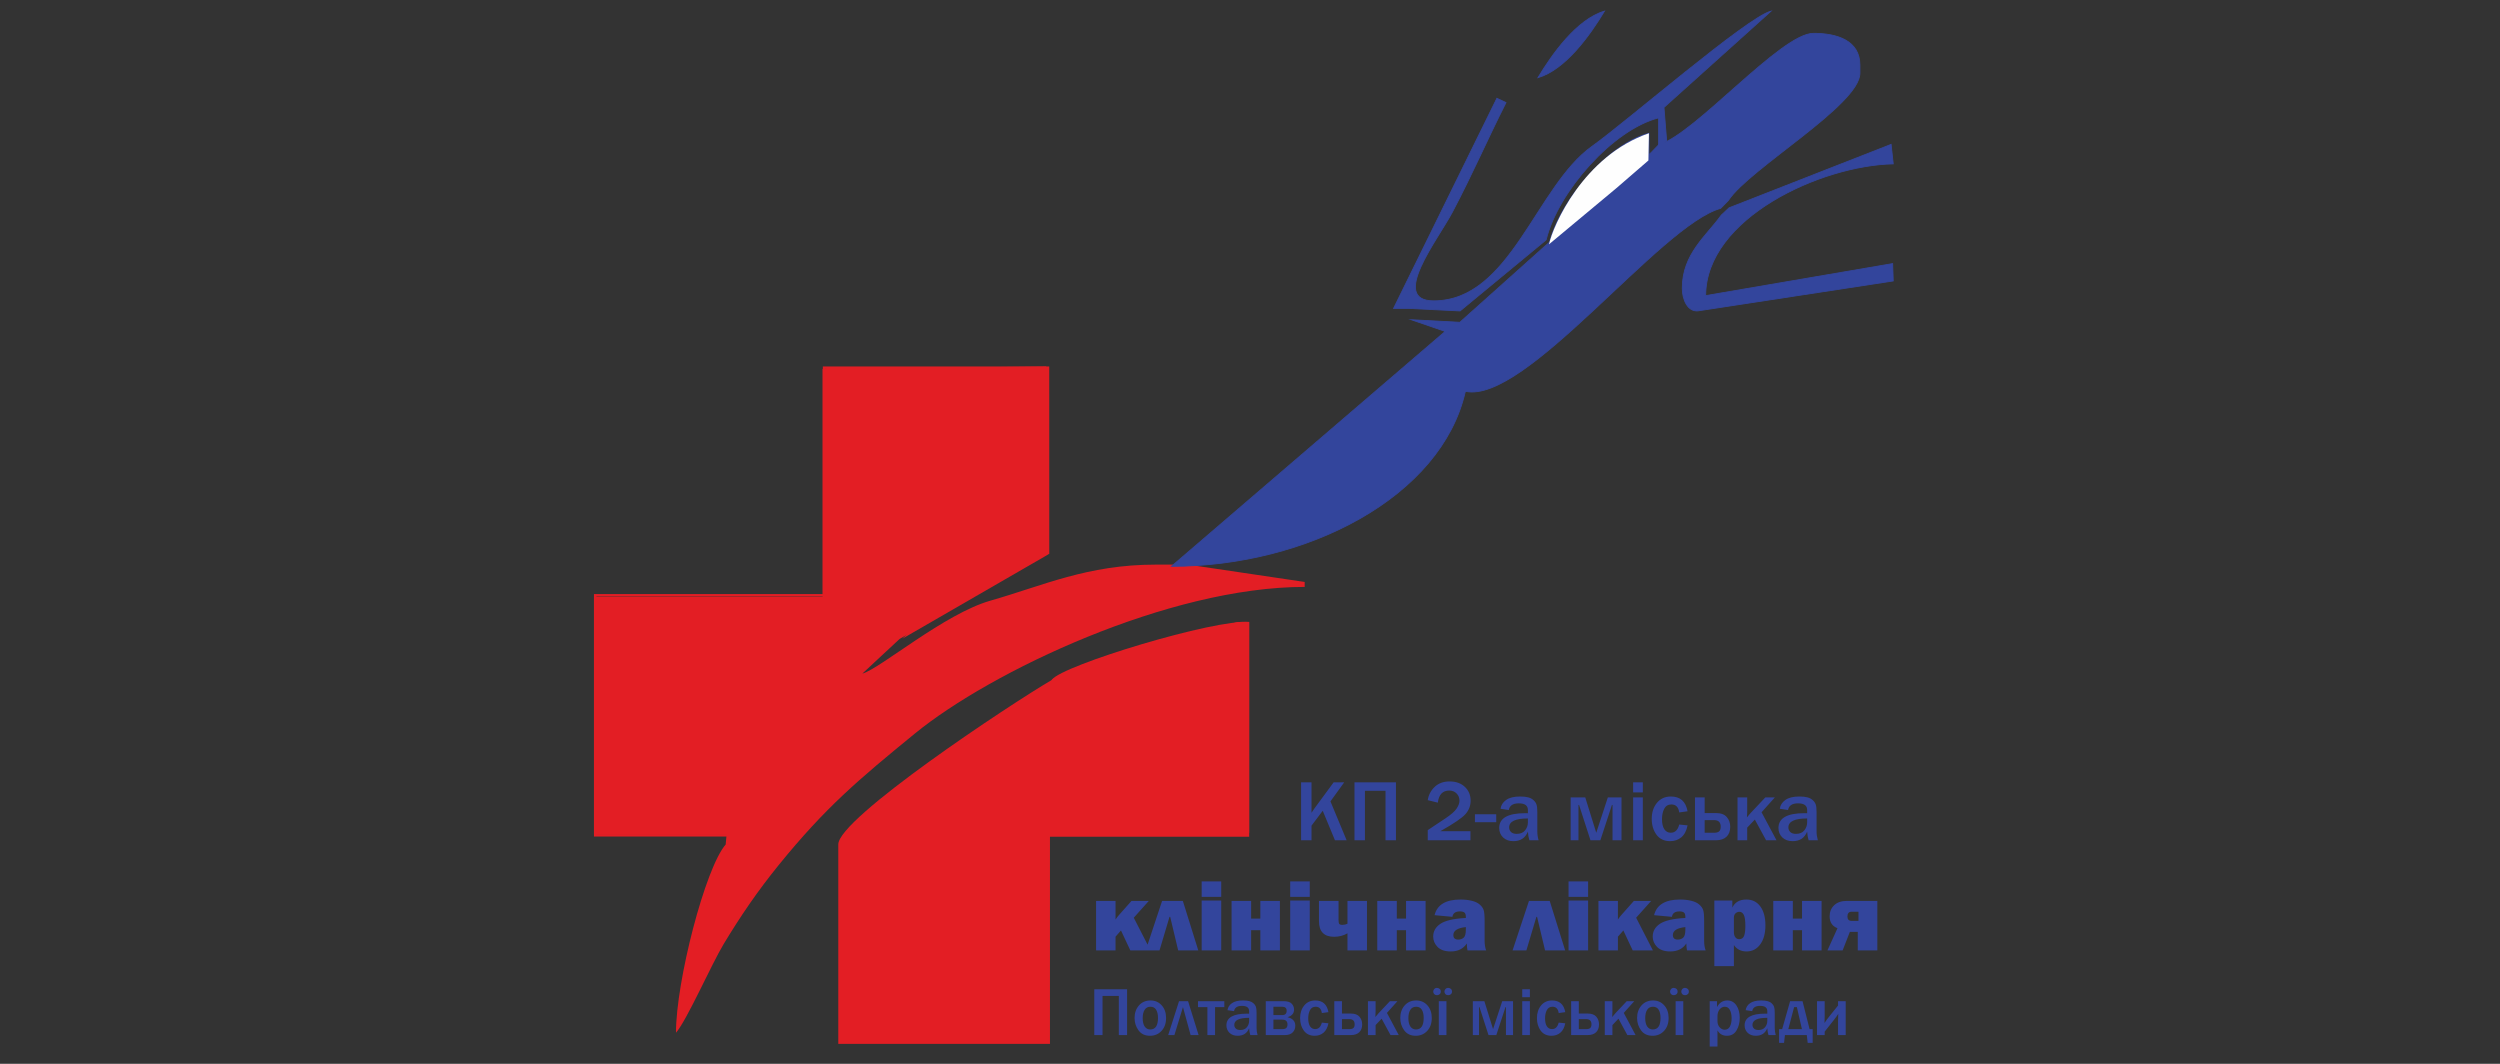 <svg width="282" height="120" viewBox="0 0 282 120" fill="none" xmlns="http://www.w3.org/2000/svg">
<rect x="0" y="0" width="282" height="120" fill="#333333" stroke="none"/>
<path fill-rule="evenodd" clip-rule="evenodd" d="M82.154 95.2L82.715 94.084H67.281V67.292H93.099V41.616L93.254 41.62L93.94 55.012C95.66 54.974 97.734 54.587 97.645 56.017L97.294 57.098L99.946 57.253L100.153 62.751L103.482 64.501C103.527 62.501 103.438 64.285 106.173 64.236L106.569 65.338V63.664L108.673 65.757L108.232 65.569L101.798 72.036L118.089 62.63L118.358 62.461L118.355 41.337H92.818V67.013H67V94.363H82.154V95.2Z" fill="#E31E24"/>
<path fill-rule="evenodd" clip-rule="evenodd" d="M118.639 76.678L118.357 93.948H140.905V79.738V78.35V93.948V72.899V70.166C137.092 69.796 119.843 75.027 118.639 76.678Z" fill="#E31E24"/>
<path fill-rule="evenodd" clip-rule="evenodd" d="M81.856 95.261C79.553 97.903 76.25 110.686 76.25 116.495C77.484 115.08 80.242 108.787 81.629 106.489C83.578 103.258 85.496 100.465 87.832 97.585C93.103 91.086 96.817 87.957 103.208 82.736C111.74 75.766 131.804 66.203 147.168 66.203V65.644L133.994 63.689H130.35C122.647 63.689 117.615 66.075 111.722 67.753C106.517 69.235 99.233 75.461 97.273 75.982L101.478 72.071L108.664 67.912L109.841 67.231L118.019 62.485C118.019 62.926 118.018 51.526 118.016 41.337L92.944 41.62L92.789 41.616V67.321H67V94.143H81.96L81.856 95.261Z" fill="#E31E24"/>
<path fill-rule="evenodd" clip-rule="evenodd" d="M138.659 70.436L136.47 72.492L134.257 79.003L135.55 85.837L133.69 84.486L132.032 90.123L125.759 83.396L119.358 76.338C119.424 76.209 119.191 76.375 118.721 76.65C113.829 79.515 94.559 92.306 94.559 95.246V117.747H118.435V94.38H140.906V70.147H140.063C139.304 70.147 139.289 70.285 138.659 70.436Z" fill="#E31E24"/>
<path fill-rule="evenodd" clip-rule="evenodd" d="M173.475 8.768C176.608 7.839 179.367 3.946 180.99 1.252C177.857 2.182 175.098 6.075 173.475 8.768Z" fill="#33459C" stroke="#33459C" stroke-width="0.095" stroke-miterlimit="22.926"/>
<path fill-rule="evenodd" clip-rule="evenodd" d="M174.727 27.558L186 18.163V15.032C181.44 16.216 175.919 22.582 174.727 27.558Z" fill="#33459C" stroke="#33459C" stroke-width="0.095" stroke-miterlimit="22.926"/>
<path fill-rule="evenodd" clip-rule="evenodd" d="M159.002 34.796L164.696 35.074L174.406 27.055C175.748 21.588 181.961 14.595 187.093 13.294V16.734L187.999 15.874L187.696 12.115L199.779 1.252C197.072 1.938 183.476 13.743 179.594 16.498C173.257 20.996 170.412 33.936 161.72 33.936C156.713 33.936 162.199 27.016 163.838 23.905C166.166 19.488 167.717 15.843 169.876 11.574L168.848 11.085L157.189 34.796H159.002Z" fill="#33459C" stroke="#33459C" stroke-width="0.095" stroke-miterlimit="22.926"/>
<path fill-rule="evenodd" clip-rule="evenodd" d="M195.046 23.438L194.165 24.263C192.491 26.604 189.758 28.634 189.758 32.519C189.758 33.761 190.352 35.182 191.534 35.067L213.558 31.693L213.491 29.732L192.402 33.344C192.402 24.639 205.353 18.655 213.558 18.484L213.317 16.284L195.046 23.438Z" fill="#33459C" stroke="#33459C" stroke-width="0.095" stroke-miterlimit="22.926"/>
<path fill-rule="evenodd" clip-rule="evenodd" d="M187.111 16.321L186.239 17.219L174.022 27.988L164.672 36.354L159.188 36.064L163.017 37.385L132.137 63.884C147.453 63.884 162.601 56.038 165.296 44.141C172.068 45.616 187.253 25.379 194.093 23.501L194.965 22.603C197.294 19.027 209.8 11.829 209.8 8.245V7.347C209.8 4.589 207.243 3.758 204.564 3.758C200.88 3.758 191.131 15.218 187.111 16.321Z" fill="#33459C" stroke="#33459C" stroke-width="0.095" stroke-miterlimit="22.926"/>
<path fill-rule="evenodd" clip-rule="evenodd" d="M174.727 27.558C175.18 25.427 178.642 17.558 186 15.032L185.941 18.1L182.328 21.224L174.727 27.558Z" fill="#FEFEFE"/>
<path d="M151.9 94.783H150.583L149.204 91.455L147.94 93.131V94.783H146.762V88.247H147.94V91.68C148.09 91.447 148.198 91.286 148.265 91.196L150.435 88.247H151.627L150.075 90.397L151.9 94.783ZM152.786 94.783V88.247H157.464V94.783H156.286V89.204H153.964V94.783H152.786ZM165.868 93.763V94.783H161.051V93.638L163.052 92.307C163.675 91.892 164.093 91.525 164.307 91.206C164.521 90.883 164.628 90.588 164.628 90.32C164.628 89.998 164.521 89.726 164.307 89.506C164.093 89.286 163.815 89.175 163.474 89.175C162.727 89.175 162.297 89.63 162.186 90.54L161.051 90.258C161.137 89.677 161.394 89.18 161.822 88.769C162.253 88.354 162.816 88.146 163.512 88.146C164.234 88.146 164.81 88.352 165.241 88.764C165.672 89.172 165.887 89.693 165.887 90.325C165.887 90.883 165.696 91.383 165.313 91.824C164.93 92.261 163.98 92.907 162.463 93.763H165.868ZM168.775 91.848V92.743H166.371V91.848H168.775ZM173.554 94.783H172.515C172.422 94.489 172.366 94.164 172.347 93.806C172.056 94.524 171.511 94.883 170.709 94.883C170.227 94.883 169.839 94.743 169.546 94.462C169.255 94.178 169.11 93.822 169.11 93.394C169.11 92.283 170.085 91.728 172.036 91.728C172.112 91.728 172.216 91.73 172.347 91.733V91.369C172.347 90.868 172.005 90.617 171.322 90.617C170.658 90.617 170.282 90.868 170.192 91.369L169.263 91.23C169.314 90.828 169.522 90.497 169.886 90.239C170.25 89.977 170.776 89.846 171.466 89.846C171.839 89.846 172.144 89.878 172.381 89.942C172.617 90.002 172.816 90.108 172.979 90.258C173.142 90.405 173.254 90.566 173.314 90.742C173.378 90.914 173.41 91.208 173.41 91.623V93.806C173.41 94.122 173.458 94.448 173.554 94.783ZM172.347 92.322C170.936 92.322 170.231 92.659 170.231 93.332C170.231 93.533 170.301 93.706 170.441 93.849C170.585 93.99 170.8 94.06 171.088 94.06C171.503 94.06 171.815 93.929 172.026 93.667C172.24 93.402 172.347 93.102 172.347 92.767V92.322ZM177.169 94.783V89.947H178.816L180.057 93.935L181.364 89.947H182.906V94.783H181.895V90.794H181.828L180.521 94.783H179.405L178.117 90.794H178.05V94.783H177.169ZM185.31 89.382H184.218V88.247H185.31V89.382ZM185.31 94.783H184.218V89.947H185.31V94.783ZM189.418 93.007L190.357 93.102C190.235 93.709 190.001 94.157 189.653 94.448C189.305 94.738 188.885 94.883 188.393 94.883C187.726 94.883 187.212 94.641 186.852 94.156C186.494 93.667 186.315 93.07 186.315 92.365C186.315 91.637 186.512 91.035 186.904 90.559C187.297 90.084 187.82 89.846 188.475 89.846C189.528 89.846 190.156 90.401 190.357 91.512L189.418 91.642C189.335 91.042 189.04 90.742 188.532 90.742C188.162 90.742 187.892 90.904 187.723 91.23C187.557 91.552 187.474 91.943 187.474 92.403C187.474 92.891 187.56 93.268 187.733 93.533C187.908 93.798 188.152 93.931 188.465 93.931C188.944 93.931 189.262 93.623 189.418 93.007ZM191.195 94.783V89.947H192.286V91.713H193.56C194.112 91.713 194.518 91.862 194.776 92.159C195.038 92.456 195.17 92.825 195.17 93.265C195.17 93.75 195.027 94.125 194.744 94.39C194.462 94.652 194.068 94.783 193.56 94.783H191.195ZM192.286 93.935H193.344C193.613 93.935 193.804 93.883 193.919 93.777C194.037 93.669 194.097 93.495 194.097 93.255C194.097 92.757 193.846 92.508 193.344 92.508H192.286V93.935ZM198.703 91.623L200.389 94.783H199.216L197.947 92.446L197.085 93.356V94.783H195.993V89.947H197.085V91.383C197.085 91.693 197.074 91.969 197.051 92.212C197.211 92.001 197.363 91.82 197.506 91.67L199.129 89.947H200.203L198.703 91.623ZM205.053 94.783H204.014C203.922 94.489 203.865 94.164 203.847 93.806C203.556 94.524 203.01 94.883 202.208 94.883C201.726 94.883 201.339 94.743 201.044 94.462C200.754 94.178 200.61 93.822 200.61 93.394C200.61 92.283 201.584 91.728 203.535 91.728C203.611 91.728 203.715 91.73 203.847 91.733V91.369C203.847 90.868 203.505 90.617 202.822 90.617C202.158 90.617 201.781 90.868 201.691 91.369L200.763 91.23C200.814 90.828 201.021 90.497 201.385 90.239C201.748 89.977 202.276 89.846 202.965 89.846C203.339 89.846 203.644 89.878 203.879 89.942C204.116 90.002 204.315 90.108 204.478 90.258C204.641 90.405 204.753 90.566 204.814 90.742C204.877 90.914 204.909 91.208 204.909 91.623V93.806C204.909 94.122 204.958 94.448 205.053 94.783ZM203.847 92.322C202.435 92.322 201.73 92.659 201.73 93.332C201.73 93.533 201.8 93.706 201.94 93.849C202.084 93.99 202.3 94.06 202.586 94.06C203.002 94.06 203.314 93.929 203.526 93.667C203.739 93.402 203.847 93.102 203.847 92.767V92.322Z" fill="#33459C"/>
<path d="M127.889 103.519L129.78 107.207H127.502L126.446 104.957L125.832 105.659V107.207H123.637V101.622H125.832V103.724C125.957 103.536 126.088 103.364 126.225 103.209L127.635 101.622H129.587L127.889 103.519ZM129.233 107.207L131.085 101.622H133.424L135.166 107.207H132.899L131.998 103.425H131.92L130.792 107.207H129.233ZM137.754 99.421V101.169H135.548V99.421H137.754ZM137.754 101.584V107.207H135.548V101.584H137.754ZM138.921 107.207V101.622H141.127V103.618H142.167V101.622H144.373V107.207H142.167V104.929H141.127V107.207H138.921ZM147.741 99.421V101.169H145.534V99.421H147.741ZM147.741 101.584V107.207H145.534V101.584H147.741ZM151.993 107.207V105.277C151.547 105.539 151.047 105.67 150.494 105.67C149.352 105.67 148.78 105.084 148.78 103.911V101.622H150.987V103.762C150.987 103.983 151.012 104.133 151.064 104.21C151.119 104.287 151.237 104.326 151.418 104.326C151.621 104.326 151.812 104.284 151.993 104.199V101.622H154.194V107.207H151.993ZM155.355 107.207V101.622H157.561V103.618H158.601V101.622H160.807V107.207H158.601V104.929H157.561V107.207H155.355ZM167.636 107.207H165.535C165.483 106.968 165.458 106.706 165.458 106.422C165.059 107.023 164.457 107.323 163.649 107.323C162.986 107.323 162.488 107.154 162.156 106.815C161.828 106.475 161.664 106.087 161.664 105.648C161.664 105.054 161.933 104.575 162.472 104.21C163.014 103.841 163.972 103.62 165.347 103.547V103.419C165.347 103.172 165.29 103.008 165.176 102.927C165.065 102.846 164.901 102.806 164.683 102.806C164.175 102.806 163.891 103.01 163.832 103.419L161.819 103.231C162.107 102.055 163.085 101.467 164.755 101.467C165.209 101.467 165.625 101.513 166.005 101.606C166.385 101.694 166.685 101.834 166.906 102.026C167.128 102.218 167.275 102.42 167.349 102.634C167.426 102.848 167.465 103.259 167.465 103.867V106.112C167.465 106.54 167.522 106.905 167.636 107.207ZM165.347 104.575C164.407 104.675 163.937 104.975 163.937 105.476C163.937 105.816 164.123 105.985 164.495 105.985C164.731 105.985 164.932 105.915 165.098 105.775C165.264 105.635 165.347 105.325 165.347 104.846V104.575ZM170.617 107.207L172.469 101.622H174.808L176.55 107.207H174.283L173.382 103.425H173.304L172.176 107.207H170.617ZM179.138 99.421V101.169H176.932V99.421H179.138ZM179.138 101.584V107.207H176.932V101.584H179.138ZM184.557 103.519L186.448 107.207H184.17L183.114 104.957L182.5 105.659V107.207H180.305V101.622H182.5V103.724C182.625 103.536 182.756 103.364 182.893 103.209L184.303 101.622H186.255L184.557 103.519ZM192.398 107.207H190.297C190.245 106.968 190.219 106.706 190.219 106.422C189.821 107.023 189.219 107.323 188.411 107.323C187.748 107.323 187.25 107.154 186.918 106.815C186.59 106.475 186.426 106.087 186.426 105.648C186.426 105.054 186.695 104.575 187.233 104.21C187.775 103.841 188.734 103.62 190.109 103.547V103.419C190.109 103.172 190.052 103.008 189.938 102.927C189.827 102.846 189.663 102.806 189.445 102.806C188.937 102.806 188.653 103.01 188.594 103.419L186.581 103.231C186.869 102.055 187.847 101.467 189.517 101.467C189.971 101.467 190.387 101.513 190.767 101.606C191.147 101.694 191.447 101.834 191.668 102.026C191.889 102.218 192.037 102.42 192.111 102.634C192.188 102.848 192.227 103.259 192.227 103.867V106.112C192.227 106.54 192.284 106.905 192.398 107.207ZM190.109 104.575C189.169 104.675 188.699 104.975 188.699 105.476C188.699 105.816 188.885 105.985 189.257 105.985C189.493 105.985 189.694 105.915 189.86 105.775C190.026 105.635 190.109 105.325 190.109 104.846V104.575ZM195.583 108.982H193.377V101.584H195.407V102.38C195.69 101.772 196.22 101.467 196.994 101.467C197.664 101.467 198.19 101.729 198.57 102.253C198.949 102.772 199.139 103.482 199.139 104.382C199.139 105.281 198.944 105.996 198.553 106.527C198.166 107.058 197.653 107.323 197.015 107.323C196.389 107.323 195.911 107.084 195.583 106.604V108.982ZM195.583 105.15C195.583 105.401 195.641 105.596 195.755 105.736C195.869 105.873 196.01 105.941 196.181 105.941C196.446 105.941 196.628 105.819 196.728 105.576C196.827 105.329 196.877 104.951 196.877 104.442C196.877 103.856 196.82 103.445 196.706 103.209C196.592 102.97 196.42 102.85 196.192 102.85C196.055 102.85 195.919 102.903 195.782 103.01C195.65 103.117 195.583 103.292 195.583 103.536V105.15ZM200.024 107.207V101.622H202.23V103.618H203.269V101.622H205.475V107.207H203.269V104.929H202.23V107.207H200.024ZM209.556 107.207V105.111H208.667L207.848 107.207H206.134L207.268 104.702C206.678 104.474 206.382 104.026 206.382 103.359C206.382 102.857 206.553 102.442 206.892 102.114C207.23 101.786 207.707 101.622 208.324 101.622H211.763V107.207H209.556ZM209.634 103.873V102.844H208.86C208.547 102.844 208.39 103.023 208.39 103.381C208.39 103.709 208.547 103.873 208.86 103.873H209.634Z" fill="#33459C"/>
<path d="M123.436 116.756V111.588H127.135V116.756H126.203V112.345H124.367V116.756H123.436ZM129.72 116.835C129.155 116.835 128.723 116.632 128.426 116.226C128.128 115.819 127.979 115.354 127.979 114.829C127.979 114.263 128.143 113.793 128.471 113.417C128.802 113.04 129.237 112.852 129.777 112.852C130.29 112.852 130.71 113.035 131.038 113.401C131.369 113.767 131.534 114.243 131.534 114.829C131.534 115.432 131.362 115.918 131.019 116.286C130.678 116.652 130.245 116.835 129.72 116.835ZM129.751 116.124C130.331 116.124 130.622 115.691 130.622 114.825C130.622 114.434 130.552 114.126 130.413 113.901C130.274 113.674 130.061 113.56 129.773 113.56C129.476 113.56 129.255 113.678 129.111 113.913C128.967 114.145 128.895 114.454 128.895 114.84C128.895 115.257 128.971 115.575 129.122 115.794C129.276 116.014 129.486 116.124 129.751 116.124ZM131.772 116.756L132.995 112.932H134.014L135.203 116.756H134.302L133.438 113.602L132.473 116.756H131.772ZM136.195 116.756V113.602H135.134V112.932H138.103V113.602H137.058V116.756H136.195ZM141.855 116.756H141.033C140.96 116.524 140.916 116.266 140.901 115.984C140.671 116.551 140.239 116.835 139.606 116.835C139.225 116.835 138.918 116.724 138.686 116.502C138.456 116.278 138.341 115.996 138.341 115.658C138.341 114.78 139.112 114.34 140.655 114.34C140.715 114.34 140.797 114.342 140.901 114.344V114.056C140.901 113.66 140.631 113.462 140.091 113.462C139.566 113.462 139.268 113.66 139.197 114.056L138.462 113.947C138.503 113.629 138.667 113.367 138.955 113.163C139.243 112.956 139.659 112.852 140.204 112.852C140.499 112.852 140.741 112.878 140.927 112.928C141.114 112.976 141.272 113.059 141.401 113.178C141.529 113.294 141.618 113.422 141.666 113.56C141.716 113.697 141.741 113.929 141.741 114.257V115.984C141.741 116.233 141.779 116.491 141.855 116.756ZM140.901 114.81C139.785 114.81 139.227 115.076 139.227 115.609C139.227 115.768 139.283 115.904 139.394 116.018C139.507 116.129 139.678 116.184 139.905 116.184C140.233 116.184 140.48 116.081 140.647 115.874C140.816 115.664 140.901 115.427 140.901 115.162V114.81ZM142.779 116.756V112.932H144.766C145.226 112.932 145.541 113.029 145.713 113.223C145.885 113.418 145.97 113.637 145.97 113.882C145.97 114.306 145.724 114.592 145.232 114.738C145.818 114.882 146.11 115.201 146.11 115.696C146.11 116.009 146.009 116.264 145.808 116.461C145.606 116.657 145.32 116.756 144.952 116.756H142.779ZM143.642 114.503H144.63C144.966 114.503 145.134 114.342 145.134 114.019C145.134 113.713 144.966 113.56 144.63 113.56H143.642V114.503ZM143.642 116.086H144.63C144.847 116.086 145.001 116.043 145.092 115.957C145.183 115.869 145.228 115.734 145.228 115.552C145.228 115.194 145.029 115.014 144.63 115.014H143.642V116.086ZM149.105 115.351L149.847 115.427C149.751 115.907 149.566 116.261 149.291 116.491C149.016 116.721 148.684 116.835 148.295 116.835C147.768 116.835 147.361 116.644 147.076 116.26C146.793 115.874 146.652 115.402 146.652 114.844C146.652 114.268 146.807 113.793 147.118 113.417C147.428 113.04 147.842 112.852 148.359 112.852C149.192 112.852 149.688 113.292 149.847 114.17L149.105 114.272C149.04 113.798 148.806 113.56 148.405 113.56C148.112 113.56 147.899 113.689 147.765 113.947C147.634 114.202 147.568 114.511 147.568 114.874C147.568 115.26 147.636 115.558 147.773 115.768C147.911 115.977 148.105 116.082 148.352 116.082C148.73 116.082 148.982 115.838 149.105 115.351ZM150.51 116.756V112.932H151.373V114.329H152.38C152.817 114.329 153.137 114.446 153.342 114.681C153.549 114.916 153.652 115.207 153.652 115.556C153.652 115.939 153.54 116.236 153.315 116.445C153.093 116.652 152.782 116.756 152.38 116.756H150.51ZM151.373 116.086H152.21C152.422 116.086 152.573 116.044 152.664 115.961C152.758 115.875 152.804 115.737 152.804 115.548C152.804 115.154 152.606 114.958 152.21 114.958H151.373V116.086ZM156.447 114.257L157.779 116.756H156.852L155.848 114.908L155.167 115.628V116.756H154.304V112.932H155.167V114.068C155.167 114.313 155.158 114.531 155.14 114.723C155.266 114.556 155.386 114.414 155.5 114.295L156.783 112.932H157.632L156.447 114.257ZM159.691 116.835C159.126 116.835 158.694 116.632 158.396 116.226C158.098 115.819 157.95 115.354 157.95 114.829C157.95 114.263 158.114 113.793 158.442 113.417C158.772 113.04 159.208 112.852 159.748 112.852C160.26 112.852 160.681 113.035 161.009 113.401C161.339 113.767 161.505 114.243 161.505 114.829C161.505 115.432 161.333 115.918 160.99 116.286C160.649 116.652 160.216 116.835 159.691 116.835ZM159.721 116.124C160.302 116.124 160.592 115.691 160.592 114.825C160.592 114.434 160.523 114.126 160.384 113.901C160.245 113.674 160.032 113.56 159.744 113.56C159.446 113.56 159.225 113.678 159.082 113.913C158.938 114.145 158.866 114.454 158.866 114.84C158.866 115.257 158.942 115.575 159.093 115.794C159.247 116.014 159.456 116.124 159.721 116.124ZM163.159 116.756H162.296V112.932H163.159V116.756ZM162.088 112.258C161.967 112.258 161.866 112.219 161.785 112.141C161.707 112.06 161.667 111.964 161.667 111.853C161.667 111.742 161.707 111.645 161.785 111.561C161.863 111.476 161.964 111.433 162.088 111.433C162.204 111.433 162.305 111.471 162.391 111.546C162.476 111.619 162.519 111.72 162.519 111.849C162.519 111.975 162.476 112.075 162.391 112.148C162.307 112.221 162.206 112.258 162.088 112.258ZM163.356 112.258C163.232 112.258 163.13 112.218 163.049 112.137C162.971 112.056 162.932 111.961 162.932 111.853C162.932 111.742 162.971 111.645 163.049 111.561C163.13 111.476 163.232 111.433 163.356 111.433C163.47 111.433 163.569 111.471 163.655 111.546C163.744 111.619 163.788 111.72 163.788 111.849C163.788 111.975 163.745 112.075 163.659 112.148C163.576 112.221 163.475 112.258 163.356 112.258ZM166.135 116.756V112.932H167.437L168.418 116.086L169.452 112.932H170.671V116.756H169.872V113.602H169.819L168.785 116.756H167.903L166.885 113.602H166.832V116.756H166.135ZM172.572 112.485H171.708V111.588H172.572V112.485ZM172.572 116.756H171.708V112.932H172.572V116.756ZM175.82 115.351L176.562 115.427C176.466 115.907 176.281 116.261 176.005 116.491C175.73 116.721 175.398 116.835 175.01 116.835C174.482 116.835 174.076 116.644 173.791 116.26C173.508 115.874 173.367 115.402 173.367 114.844C173.367 114.268 173.522 113.793 173.832 113.417C174.143 113.04 174.557 112.852 175.074 112.852C175.907 112.852 176.403 113.292 176.562 114.17L175.82 114.272C175.754 113.798 175.521 113.56 175.119 113.56C174.827 113.56 174.613 113.689 174.48 113.947C174.348 114.202 174.283 114.511 174.283 114.874C174.283 115.26 174.351 115.558 174.487 115.768C174.626 115.977 174.819 116.082 175.067 116.082C175.445 116.082 175.696 115.838 175.82 115.351ZM177.225 116.756V112.932H178.088V114.329H179.095C179.532 114.329 179.852 114.446 180.057 114.681C180.264 114.916 180.367 115.207 180.367 115.556C180.367 115.939 180.255 116.236 180.03 116.445C179.808 116.652 179.496 116.756 179.095 116.756H177.225ZM178.088 116.086H178.924C179.137 116.086 179.288 116.044 179.379 115.961C179.472 115.875 179.519 115.737 179.519 115.548C179.519 115.154 179.321 114.958 178.924 114.958H178.088V116.086ZM183.161 114.257L184.494 116.756H183.566L182.563 114.908L181.881 115.628V116.756H181.018V112.932H181.881V114.068C181.881 114.313 181.873 114.531 181.855 114.723C181.981 114.556 182.101 114.414 182.215 114.295L183.498 112.932H184.346L183.161 114.257ZM186.406 116.835C185.841 116.835 185.409 116.632 185.111 116.226C184.813 115.819 184.664 115.354 184.664 114.829C184.664 114.263 184.828 113.793 185.156 113.417C185.487 113.04 185.923 112.852 186.463 112.852C186.975 112.852 187.395 113.035 187.723 113.401C188.054 113.767 188.219 114.243 188.219 114.829C188.219 115.432 188.048 115.918 187.705 116.286C187.364 116.652 186.931 116.835 186.406 116.835ZM186.436 116.124C187.017 116.124 187.307 115.691 187.307 114.825C187.307 114.434 187.238 114.126 187.099 113.901C186.96 113.674 186.747 113.56 186.459 113.56C186.161 113.56 185.94 113.678 185.796 113.913C185.653 114.145 185.58 114.454 185.58 114.84C185.58 115.257 185.656 115.575 185.808 115.794C185.962 116.014 186.171 116.124 186.436 116.124ZM189.874 116.756H189.011V112.932H189.874V116.756ZM188.802 112.258C188.681 112.258 188.58 112.219 188.5 112.141C188.421 112.06 188.382 111.964 188.382 111.853C188.382 111.742 188.421 111.645 188.5 111.561C188.578 111.476 188.679 111.433 188.802 111.433C188.919 111.433 189.02 111.471 189.105 111.546C189.191 111.619 189.234 111.72 189.234 111.849C189.234 111.975 189.191 112.075 189.105 112.148C189.022 112.221 188.921 112.258 188.802 112.258ZM190.071 112.258C189.947 112.258 189.845 112.218 189.764 112.137C189.686 112.056 189.647 111.961 189.647 111.853C189.647 111.742 189.686 111.645 189.764 111.561C189.845 111.476 189.947 111.433 190.071 111.433C190.184 111.433 190.284 111.471 190.37 111.546C190.458 111.619 190.502 111.72 190.502 111.849C190.502 111.975 190.459 112.075 190.374 112.148C190.29 112.221 190.189 112.258 190.071 112.258ZM193.731 118.047H192.853V112.932H193.679V113.598C193.944 113.101 194.334 112.852 194.849 112.852C195.273 112.852 195.612 113.037 195.863 113.405C196.116 113.774 196.242 114.245 196.242 114.817C196.242 115.36 196.121 115.832 195.878 116.233C195.639 116.635 195.281 116.835 194.804 116.835C194.311 116.835 193.954 116.631 193.731 116.222V118.047ZM193.731 115.189C193.731 115.466 193.814 115.697 193.978 115.881C194.145 116.063 194.329 116.154 194.531 116.154C194.806 116.154 195.007 116.034 195.133 115.794C195.261 115.552 195.326 115.245 195.326 114.874C195.326 114.486 195.261 114.17 195.133 113.928C195.004 113.683 194.812 113.56 194.557 113.56C194.328 113.56 194.132 113.66 193.971 113.86C193.812 114.059 193.731 114.32 193.731 114.643V115.189ZM200.304 116.756H199.484C199.41 116.524 199.366 116.266 199.351 115.984C199.12 116.551 198.689 116.835 198.056 116.835C197.675 116.835 197.368 116.724 197.136 116.502C196.906 116.278 196.792 115.996 196.792 115.658C196.792 114.78 197.562 114.34 199.104 114.34C199.165 114.34 199.247 114.342 199.351 114.344V114.056C199.351 113.66 199.08 113.462 198.54 113.462C198.015 113.462 197.717 113.66 197.647 114.056L196.912 113.947C196.953 113.629 197.117 113.367 197.404 113.163C197.692 112.956 198.108 112.852 198.654 112.852C198.949 112.852 199.19 112.878 199.377 112.928C199.564 112.976 199.722 113.059 199.851 113.178C199.98 113.294 200.067 113.422 200.115 113.56C200.166 113.697 200.191 113.929 200.191 114.257V115.984C200.191 116.233 200.229 116.491 200.304 116.756ZM199.351 114.81C198.235 114.81 197.677 115.076 197.677 115.609C197.677 115.768 197.732 115.904 197.844 116.018C197.958 116.129 198.128 116.184 198.355 116.184C198.683 116.184 198.93 116.081 199.097 115.874C199.266 115.664 199.351 115.427 199.351 115.162V114.81ZM201.028 116.086L201.925 112.932H203.325L204.121 116.086H204.469V117.634H203.909L203.806 116.756H201.342L201.24 117.634H200.68V116.086H201.028ZM201.721 116.086H203.258L202.687 113.602H202.376L201.721 116.086ZM205.824 116.37V116.756H204.961V112.932H205.824V114.594C205.824 114.844 205.818 115.11 205.806 115.393C205.932 115.189 206.114 114.939 206.35 114.643L207.331 113.424V112.932H208.194V116.756H207.331V115.185C207.331 114.872 207.34 114.597 207.358 114.359C207.237 114.556 207.071 114.788 206.858 115.056L205.824 116.37Z" fill="#33459C"/>
</svg>

